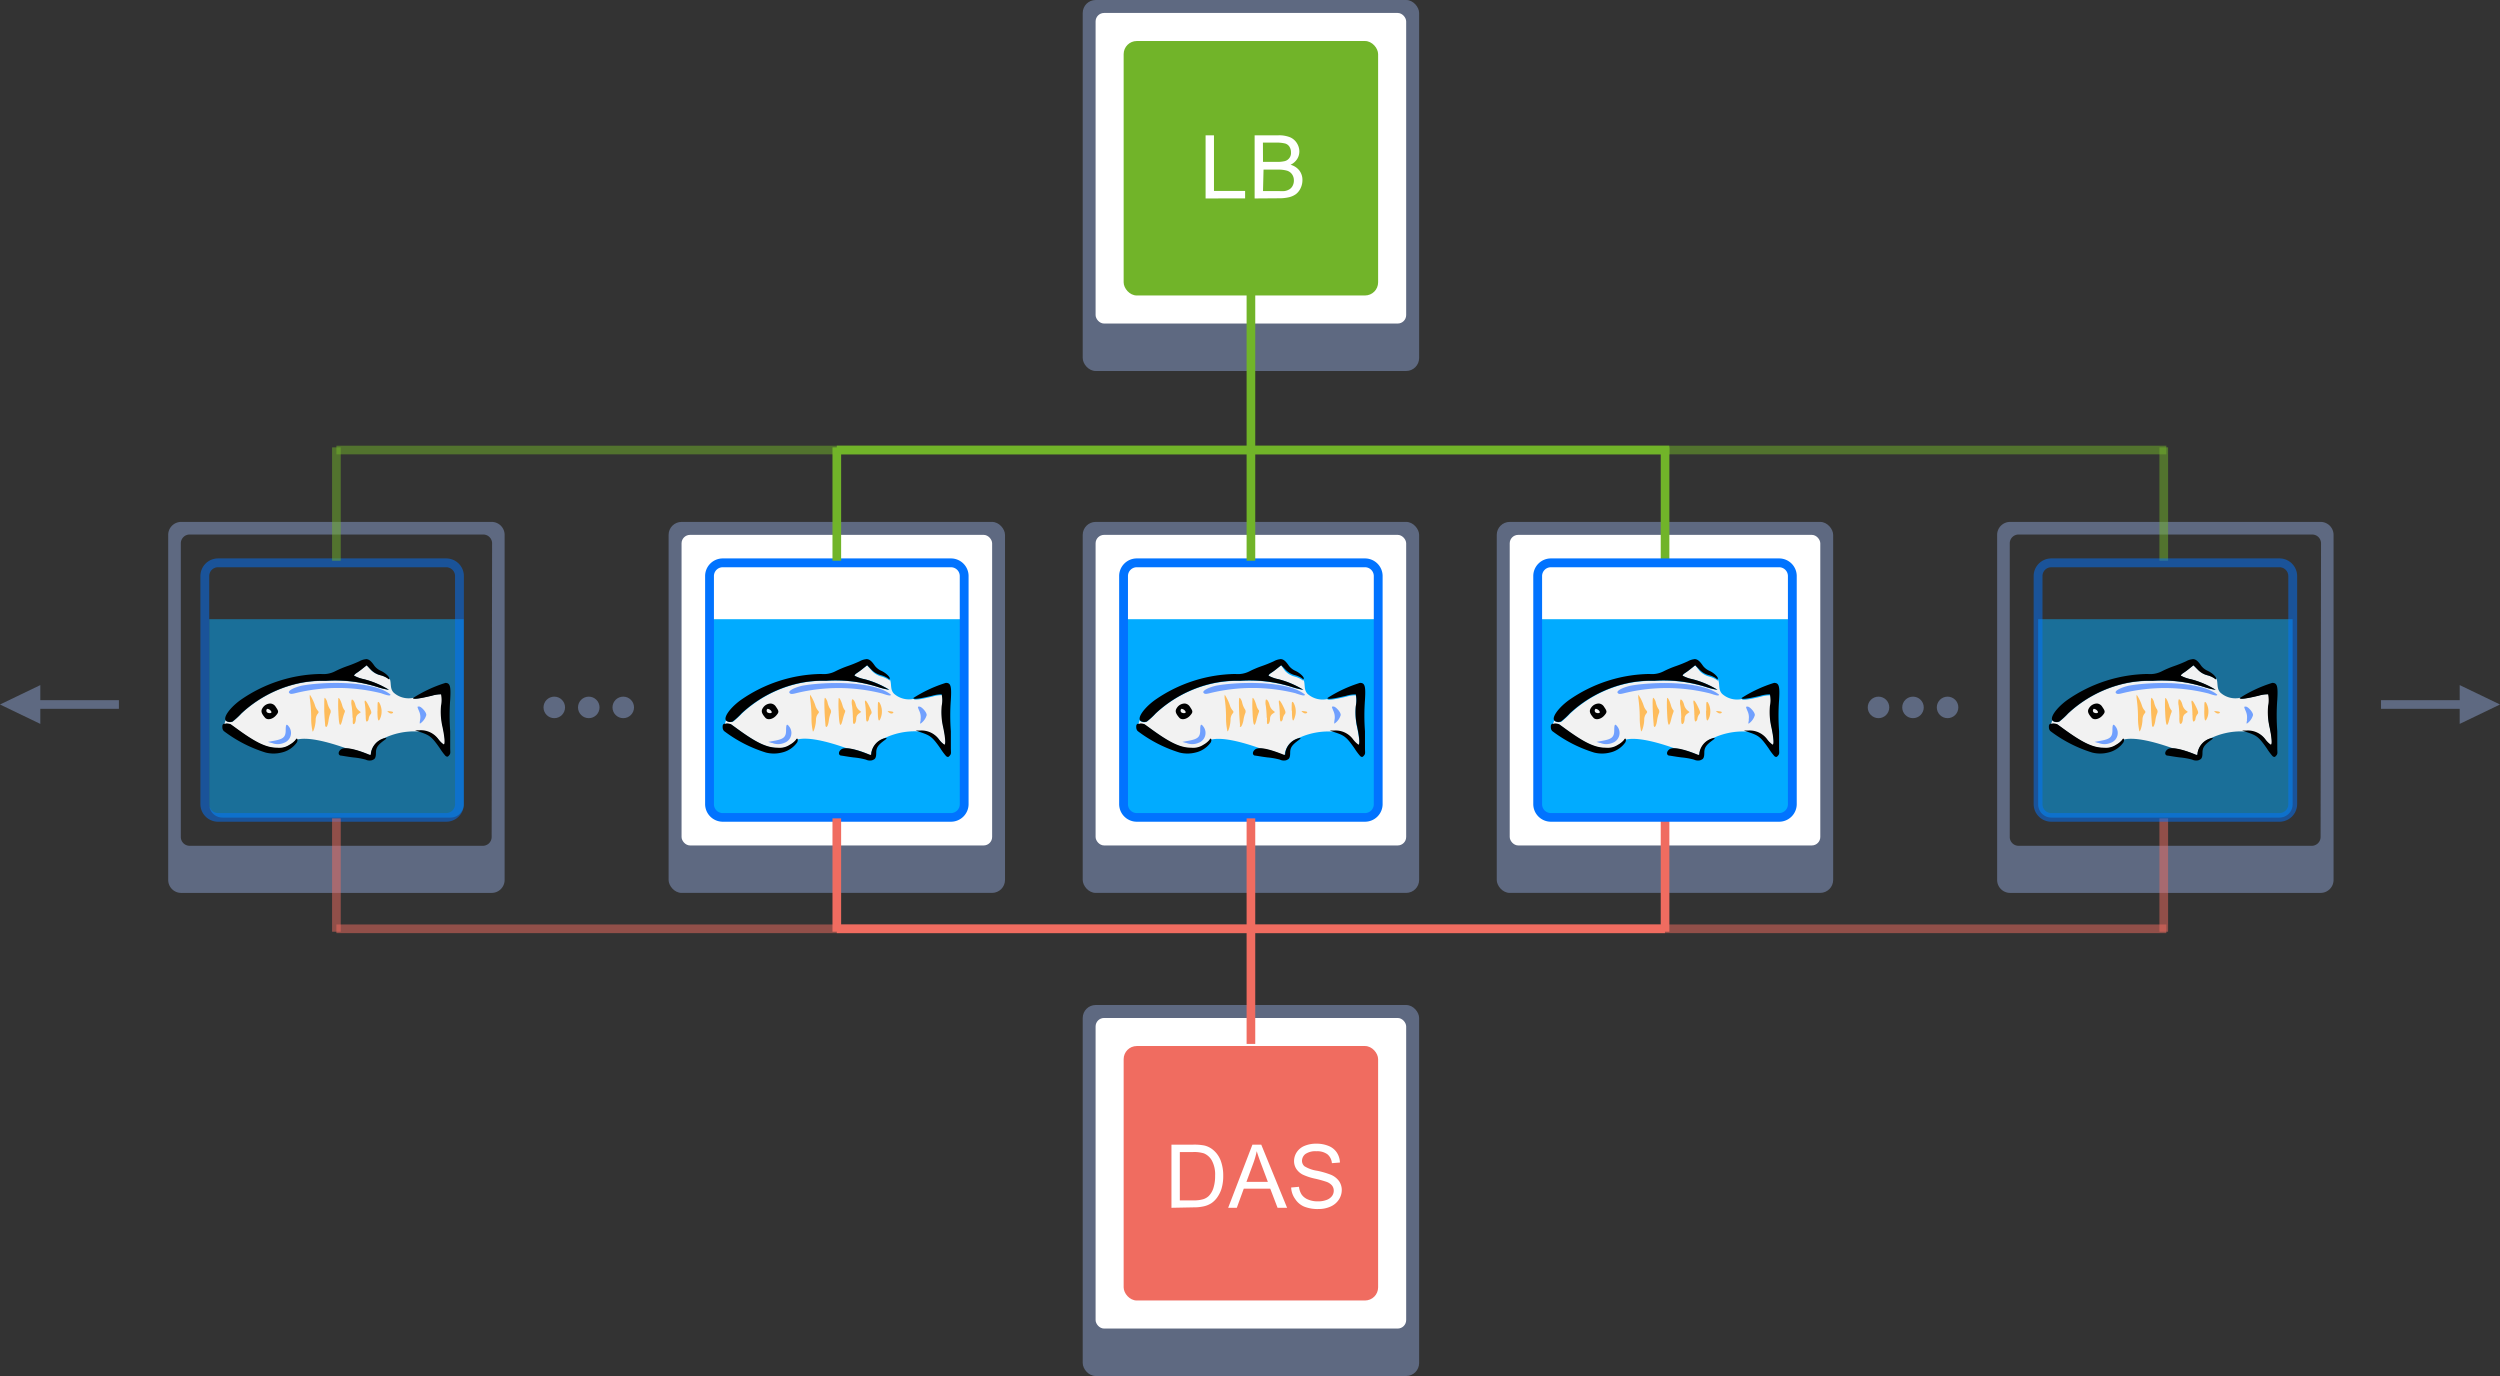 <svg id="Слой_1" data-name="Слой 1" xmlns="http://www.w3.org/2000/svg" viewBox="0 0 283.43 156"><rect x="0" y="0" width="283.43" height="156" fill="#333333" stroke="none"/><title>10</title><rect x="122.75" width="38.14" height="42.06" rx="1.47" ry="1.47" fill="#5e6981"/><rect x="124.21" y="1.47" width="35.21" height="35.21" rx="0.96" ry="0.96" fill="#fff"/><rect x="127.39" y="4.65" width="28.85" height="28.85" rx="1.49" ry="1.49" fill="#71b429"/><rect x="122.75" y="59.17" width="38.14" height="42.06" rx="1.47" ry="1.47" fill="#5e6981"/><rect x="124.21" y="60.64" width="35.21" height="35.21" rx="0.96" ry="0.96" fill="#fff"/><path d="M156.24,70.2v21a1.5,1.5,0,0,1-1.49,1.49H128.88a1.5,1.5,0,0,1-1.49-1.49v-21" fill="#01abff"/><rect x="75.8" y="59.17" width="38.14" height="42.06" rx="1.47" ry="1.47" fill="#5e6981"/><rect x="77.27" y="60.64" width="35.21" height="35.21" rx="0.96" ry="0.96" fill="#fff"/><path d="M109.3,70.2v21a1.5,1.5,0,0,1-1.49,1.49H81.94a1.5,1.5,0,0,1-1.49-1.49v-21" fill="#01abff"/><path d="M55.74,59.17H20.54a1.47,1.47,0,0,0-1.47,1.47V99.76a1.47,1.47,0,0,0,1.47,1.47h35.2a1.47,1.47,0,0,0,1.47-1.47V60.64A1.47,1.47,0,0,0,55.74,59.17Zm0,35.72a1,1,0,0,1-1,1H21.5a1,1,0,0,1-1-1V61.6a1,1,0,0,1,1-1H54.79a1,1,0,0,1,1,1Z" fill="#5e6981"/><g opacity="0.5"><path d="M52.57,70.2v21a1.5,1.5,0,0,1-1.49,1.49H25.21a1.5,1.5,0,0,1-1.49-1.49v-21" fill="#01abff"/></g><g opacity="0.5"><path d="M50.59,93.16H24.72a2,2,0,0,1-2-2V65.31a2,2,0,0,1,2-2H50.59a2,2,0,0,1,2,2V91.18A2,2,0,0,1,50.59,93.16ZM24.72,64.31a1,1,0,0,0-1,1V91.18a1,1,0,0,0,1,1H50.59a1,1,0,0,0,1-1V65.31a1,1,0,0,0-1-1Z" fill="#0173ff"/></g><path d="M107.81,93.16H81.94a2,2,0,0,1-2-2V65.31a2,2,0,0,1,2-2h25.87a2,2,0,0,1,2,2V91.18A2,2,0,0,1,107.81,93.16ZM81.94,64.31a1,1,0,0,0-1,1V91.18a1,1,0,0,0,1,1h25.87a1,1,0,0,0,1-1V65.31a1,1,0,0,0-1-1Z" fill="#0173ff"/><path d="M154.75,93.16H128.88a2,2,0,0,1-2-2V65.31a2,2,0,0,1,2-2h25.87a2,2,0,0,1,2,2V91.18A2,2,0,0,1,154.75,93.16ZM128.88,64.31a1,1,0,0,0-1,1V91.18a1,1,0,0,0,1,1h25.87a1,1,0,0,0,1-1V65.31a1,1,0,0,0-1-1Z" fill="#0173ff"/><rect x="169.69" y="59.17" width="38.14" height="42.06" rx="1.47" ry="1.47" fill="#5e6981"/><rect x="171.16" y="60.64" width="35.21" height="35.21" rx="0.96" ry="0.96" fill="#fff"/><path d="M203.19,70.2v21a1.5,1.5,0,0,1-1.49,1.49H175.83a1.5,1.5,0,0,1-1.49-1.49v-21" fill="#01abff"/><path d="M263.09,59.17h-35.2a1.47,1.47,0,0,0-1.47,1.47V99.76a1.47,1.47,0,0,0,1.47,1.47h35.2a1.47,1.47,0,0,0,1.47-1.47V60.64A1.47,1.47,0,0,0,263.09,59.17Zm0,35.72a1,1,0,0,1-1,1H228.85a1,1,0,0,1-1-1V61.6a1,1,0,0,1,1-1h33.29a1,1,0,0,1,1,1Z" fill="#5e6981"/><g opacity="0.5"><path d="M259.92,70.2v21a1.5,1.5,0,0,1-1.49,1.49H232.56a1.5,1.5,0,0,1-1.49-1.49v-21" fill="#01abff"/></g><rect x="122.75" y="113.94" width="38.14" height="42.06" rx="1.47" ry="1.47" fill="#5e6981"/><rect x="124.21" y="115.41" width="35.21" height="35.21" rx="0.96" ry="0.96" fill="#fff"/><rect x="127.39" y="118.59" width="28.85" height="28.85" rx="1.49" ry="1.49" fill="#f06c60"/><circle cx="220.8" cy="80.2" r="1.22" fill="#5e6981"/><circle cx="216.88" cy="80.2" r="1.22" fill="#5e6981"/><circle cx="212.97" cy="80.2" r="1.22" fill="#5e6981"/><circle cx="70.66" cy="80.2" r="1.22" fill="#5e6981"/><circle cx="66.75" cy="80.2" r="1.22" fill="#5e6981"/><circle cx="62.84" cy="80.2" r="1.22" fill="#5e6981"/><path d="M136.68,22.5V15.34h.95v6.31h3.53v.84Z" fill="#fff"/><path d="M142.24,22.5V15.34h2.69a3.34,3.34,0,0,1,1.32.22,1.69,1.69,0,0,1,.78.67,1.76,1.76,0,0,1,.28.94,1.62,1.62,0,0,1-.25.86,1.78,1.78,0,0,1-.75.65,1.88,1.88,0,0,1,1,.65,1.74,1.74,0,0,1,.35,1.08,2.1,2.1,0,0,1-.21.93,1.82,1.82,0,0,1-.53.67,2.2,2.2,0,0,1-.78.35,4.81,4.81,0,0,1-1.16.12Zm.95-4.15h1.55a3.44,3.44,0,0,0,.9-.08.94.94,0,0,0,.72-1,1.15,1.15,0,0,0-.17-.63.86.86,0,0,0-.49-.37,4,4,0,0,0-1.09-.1h-1.43Zm0,3.31H145a4.15,4.15,0,0,0,.64,0,1.55,1.55,0,0,0,.55-.2,1,1,0,0,0,.36-.4,1.24,1.24,0,0,0,.14-.6,1.19,1.19,0,0,0-.21-.7,1.08,1.08,0,0,0-.57-.41,3.52,3.52,0,0,0-1-.12h-1.66Z" fill="#fff"/><path d="M132.81,136.93v-7.16h2.47a6,6,0,0,1,1.27.1,2.43,2.43,0,0,1,1,.51,2.91,2.91,0,0,1,.85,1.22,4.8,4.8,0,0,1,.28,1.7,5,5,0,0,1-.19,1.45,3.5,3.5,0,0,1-.49,1,2.6,2.6,0,0,1-.65.65,2.67,2.67,0,0,1-.86.36,4.89,4.89,0,0,1-1.15.12Zm.95-.84h1.53a3.7,3.7,0,0,0,1.11-.13,1.59,1.59,0,0,0,.64-.37,2.26,2.26,0,0,0,.53-.91,4.44,4.44,0,0,0,.19-1.38,3.33,3.33,0,0,0-.37-1.73,1.85,1.85,0,0,0-.9-.81,3.7,3.7,0,0,0-1.23-.15h-1.5Z" fill="#fff"/><path d="M139.24,136.93l2.75-7.16h1l2.93,7.16h-1.08l-.83-2.17h-3l-.79,2.17Zm2.07-2.94h2.43l-.75-2q-.34-.9-.51-1.48a9.08,9.08,0,0,1-.39,1.37Z" fill="#fff"/><path d="M146.38,134.63l.89-.08a2,2,0,0,0,.3.88,1.62,1.62,0,0,0,.72.56,2.74,2.74,0,0,0,1.1.21,2.63,2.63,0,0,0,1-.16,1.33,1.33,0,0,0,.62-.44,1,1,0,0,0,.2-.61.93.93,0,0,0-.2-.59,1.44,1.44,0,0,0-.64-.42,12.42,12.42,0,0,0-1.27-.35,6.55,6.55,0,0,1-1.38-.45,1.93,1.93,0,0,1-.76-.67,1.63,1.63,0,0,1-.25-.89,1.82,1.82,0,0,1,.31-1,1.91,1.91,0,0,1,.9-.72,3.4,3.4,0,0,1,1.31-.24,3.58,3.58,0,0,1,1.4.26,2,2,0,0,1,.93.75,2.17,2.17,0,0,1,.35,1.13l-.91.07a1.47,1.47,0,0,0-.5-1,1.93,1.93,0,0,0-1.25-.35,2,2,0,0,0-1.25.31,1,1,0,0,0-.39.76.81.81,0,0,0,.28.63,3.77,3.77,0,0,0,1.43.51,9.51,9.51,0,0,1,1.58.46,2.17,2.17,0,0,1,.92.73,1.78,1.78,0,0,1,.3,1,2,2,0,0,1-.33,1.08,2.15,2.15,0,0,1-.94.79,3.29,3.29,0,0,1-1.38.28,4.12,4.12,0,0,1-1.63-.28,2.28,2.28,0,0,1-1-.85A2.42,2.42,0,0,1,146.38,134.63Z" fill="#fff"/><g opacity="0.5"><rect x="244.82" y="50.72" width="0.98" height="12.85" fill="#71b429"/></g><rect x="188.28" y="50.72" width="0.98" height="12.85" fill="#71b429"/><rect x="141.33" y="33.25" width="0.98" height="30.32" fill="#71b429"/><rect x="94.38" y="50.72" width="0.98" height="12.85" fill="#71b429"/><g opacity="0.5"><rect x="37.65" y="50.72" width="0.98" height="12.85" fill="#71b429"/></g><g opacity="0.5"><rect x="244.82" y="92.78" width="0.98" height="12.85" fill="#f06c60"/></g><rect x="188.28" y="92.78" width="0.98" height="12.85" fill="#f06c60"/><rect x="141.33" y="92.78" width="0.98" height="25.57" fill="#f06c60"/><rect x="94.38" y="92.78" width="0.98" height="12.85" fill="#f06c60"/><g opacity="0.5"><rect x="37.65" y="92.78" width="0.98" height="12.85" fill="#f06c60"/></g><g opacity="0.5"><rect x="38.14" y="104.81" width="207.46" height="0.98" fill="#f06c60"/></g><rect x="94.87" y="104.81" width="93.89" height="0.98" fill="#f06c60"/><g opacity="0.5"><rect x="38.14" y="50.53" width="207.46" height="0.98" fill="#71b429"/></g><rect x="94.87" y="50.53" width="94.38" height="0.98" fill="#71b429"/><rect x="3.1" y="79.38" width="10.38" height="0.98" fill="#5e6981"/><polygon points="0 79.87 4.57 77.67 4.57 82.07 0 79.87" fill="#5e6981"/><rect x="269.94" y="79.38" width="10.39" height="0.98" fill="#5e6981"/><polygon points="283.43 79.87 278.86 77.67 278.86 82.07 283.43 79.87" fill="#5e6981"/><path d="M201.7,93.16H175.83a2,2,0,0,1-2-2V65.31a2,2,0,0,1,2-2H201.7a2,2,0,0,1,2,2V91.18A2,2,0,0,1,201.7,93.16ZM175.83,64.31a1,1,0,0,0-1,1V91.18a1,1,0,0,0,1,1H201.7a1,1,0,0,0,1-1V65.31a1,1,0,0,0-1-1Z" fill="#0173ff"/><g opacity="0.5"><path d="M258.43,93.16H232.56a2,2,0,0,1-2-2V65.31a2,2,0,0,1,2-2h25.87a2,2,0,0,1,2,2V91.18A2,2,0,0,1,258.43,93.16ZM232.56,64.31a1,1,0,0,0-1,1V91.18a1,1,0,0,0,1,1h25.87a1,1,0,0,0,1-1V65.31a1,1,0,0,0-1-1Z" fill="#0173ff"/></g><g id="layer1"><g id="g14956"><g id="rect14924"><path d="M248.67,75.43l-.44.35c-.24.19-.57.43-.73.54s-.28.23-.26.29a4,4,0,0,0,1.12.4,10.22,10.22,0,0,1,2.85,1.21,8.21,8.21,0,0,1-1.31-.32,15.81,15.81,0,0,0-5.87-.7,12.88,12.88,0,0,0-3.44.37,13.92,13.92,0,0,0-6.12,3.33,8.19,8.19,0,0,1-1,.92.79.79,0,0,1-.68-.05.27.27,0,0,1-.11-.14,3.07,3.07,0,0,1-.15.44h.19a1.37,1.37,0,0,1,.54.09l.54.39c2.26,1.67,3.47,2.25,4.74,2.27a2.08,2.08,0,0,0,1.37-.33,3,3,0,0,0,.66-.5h0c.07-.13.14-.16.18-.14,1-.26,2.81,0,5.63,1h0a8.1,8.1,0,0,1,2.55.74c.17.07.21,0,.21-.18a2.15,2.15,0,0,1,1.4-1.67h0a8,8,0,0,1,3.73-.82h.49a2.45,2.45,0,0,1,2.11,1,2.73,2.73,0,0,0,.61.6c.17,0,.12-.75-.14-2A7.53,7.53,0,0,1,257.2,80a3.3,3.3,0,0,0,0-1.31,3.65,3.65,0,0,0-1.09.16c-1.46.35-2.13.43-2.13.26h0a2.55,2.55,0,0,1-2.23-.57c-.49-.47-.25-1.13-.48-1.63,0,.15,0,.15-.21,0a2.71,2.71,0,0,0-.81-.35,2.27,2.27,0,0,1-1.07-.64Z" fill="#f2f2f2"/></g><g id="path14839-2"><path d="M242.39,81.3a16,16,0,0,0-.15-2.08,1.48,1.48,0,0,1,0-.46,5.09,5.09,0,0,1,.59,1.22,1.55,1.55,0,0,0,.27.52c.17.19.17.24,0,.44a1.12,1.12,0,0,0-.2.64c0,.51-.22,1.34-.35,1.34A6.85,6.85,0,0,1,242.39,81.3Zm1.59,1c0-.09-.08-.87-.11-1.73-.05-1.32,0-1.55.1-1.43a1.12,1.12,0,0,1,.25.53,2.45,2.45,0,0,0,.27.68.49.49,0,0,1,.06.55,3.6,3.6,0,0,0-.2.84c-.1.57-.28.86-.35.55Zm1.49-1.59a12.76,12.76,0,0,1,0-1.56c.08-.09.27.26.43.79a1.57,1.57,0,0,0,.26.57c.07,0,.07.18,0,.31a5.9,5.9,0,0,0-.23.77c-.25,1-.4.73-.46-.87Zm1.61.67A12.78,12.78,0,0,0,247,80a1.52,1.52,0,0,1,0-.7c.13-.08.33.21.43.62a1.22,1.22,0,0,0,.35.58l.26.21-.28.2a.68.68,0,0,0-.28.48c0,.37-.12.68-.26.68s-.14-.32-.15-.7Zm1.48-.3a9.83,9.83,0,0,0-.08-1.25c-.11-.64.11-.5.5.33.26.54.28.66.14.82a1.08,1.08,0,0,0-.21.48.45.45,0,0,1-.19.35c-.11,0-.15-.16-.15-.72Zm1.35-.5c0-1,0-1.11.19-.93a2,2,0,0,1,.18,1.62c-.28.73-.38.49-.38-.7Zm1.28.21c-.23-.18-.22-.19.13-.15s.36.09.35.15-.22.2-.47,0Z" fill="#febc5b"/></g><g id="path14837-1"><path d="M248.61,74.73a1.88,1.88,0,0,0-.77.24,15,15,0,0,1-1.4.56,11.35,11.35,0,0,0-1.38.59,2.88,2.88,0,0,1-1.58.29,16.34,16.34,0,0,0-9.18,3c-1.26.94-2,2.06-1.53,2.34a.79.79,0,0,0,.68.05,8.19,8.19,0,0,0,1-.92,13.92,13.92,0,0,1,6.12-3.33,12.88,12.88,0,0,1,3.44-.37,15.81,15.81,0,0,1,5.87.7,8.21,8.21,0,0,0,1.31.32,10.22,10.22,0,0,0-2.82-1.2,4,4,0,0,1-1.12-.4c0-.06.09-.19.26-.29a7,7,0,0,0,.73-.54l.44-.35.47.48a2.27,2.27,0,0,0,1.07.64,2.71,2.71,0,0,1,.81.35c.19.16.21.16.21,0s-.43-.61-1-.86a1.91,1.91,0,0,1-.67-.53c-.38-.55-.62-.78-1-.78Zm9,2.69a15,15,0,0,0-3.69,1.72c0,.17.67.09,2.13-.26a3.65,3.65,0,0,1,1.09-.16,3.3,3.3,0,0,1,0,1.31,7.53,7.53,0,0,0,.16,2.39c.26,1.22.31,2,.14,2a2.73,2.73,0,0,1-.61-.6,2.45,2.45,0,0,0-2.11-1h-.54l.81.28c.89.31,1.17.55,2,1.74a7,7,0,0,0,.66.89c.19.13.26.12.43-.09s.1-.33.1-.85h0V82.9a23.71,23.71,0,0,1,0-3.56c.09-1.52,0-1.92-.55-1.92Zm-19.87,2.34a1.06,1.06,0,0,0-.9.52c-.21.32-.14.6.29,1.09.26.3.84.18,1.21-.23s.34-.5,0-1a.76.76,0,0,0-.58-.38Zm-.37.6a.59.59,0,0,1,.48.34c.07.22-.46.18-.54,0a.29.29,0,0,1,0-.27h0Zm-4.7,1.69h-.2c-.14.05-.2.18-.18.38h0a.62.62,0,0,0,.16.45,15.27,15.27,0,0,0,4.75,2.44,3.67,3.67,0,0,0,1.79,0,2.89,2.89,0,0,0,1.75-1.16c.16-.35,0-.59-.16-.27a2.47,2.47,0,0,1-.69.55,2.08,2.08,0,0,1-1.37.33c-1.27,0-2.48-.61-4.74-2.27l-.54-.39a1.37,1.37,0,0,0-.54-.09Zm18.13,1.61a2.06,2.06,0,0,0-1.66,1.71c0,.21,0,.25-.21.18q-2.5-1-3.15-.62c-.36.23-.41.64-.1.73.12,0,.77.13,1.44.21a8.1,8.1,0,0,1,1.41.25,1,1,0,0,0,.49.1h0a.68.68,0,0,0,.38-.1h0l.09-.05c.15-.11.21-.34.21-.72,0-.58.19-.87.92-1.41.3-.22.33-.27.13-.28Z"/></g><g id="path14837-1-6"><path d="M237.9,84.24l-.43-.13.76-.14c1-.19,1.26-.42,1.26-1.19s.13-.74.42-.32a1.19,1.19,0,0,1-.62,1.76,1.77,1.77,0,0,1-1.4,0Zm16.83-2.63a1.66,1.66,0,0,0-.11-.95c-.24-.57-.24-.55,0-.55s.89.7.8,1a1.75,1.75,0,0,1-.66.91c-.07.06-.09,0,0-.42Zm-4.4-3a20.19,20.19,0,0,0-9.59-.05c-.59.15-.72.16-.86,0s.2-.5,1.4-.81c2.35-.45,8.1-.63,10.09,1,0,.17-.25.12-1-.13Z" fill="#71a0fe"/></g></g></g><g id="layer1-2"><g id="g14956-2"><g id="rect14924-2"><path d="M192.19,75.43l-.44.35c-.24.19-.57.43-.73.54s-.28.23-.26.29a4,4,0,0,0,1.12.4,10.22,10.22,0,0,1,2.85,1.21,8.21,8.21,0,0,1-1.31-.32,15.81,15.81,0,0,0-5.87-.7,12.88,12.88,0,0,0-3.44.37A13.92,13.92,0,0,0,178,80.91a8.19,8.19,0,0,1-1,.92.79.79,0,0,1-.68-.05.27.27,0,0,1-.11-.14,3.07,3.07,0,0,1-.15.44h.19a1.37,1.37,0,0,1,.54.09l.54.39c2.26,1.67,3.47,2.25,4.74,2.27a2.08,2.08,0,0,0,1.37-.33,3,3,0,0,0,.66-.5h0c.07-.13.14-.16.18-.14,1-.26,2.81,0,5.63,1h0a8.1,8.1,0,0,1,2.55.74c.17.07.21,0,.21-.18a2.15,2.15,0,0,1,1.4-1.67h0a8,8,0,0,1,3.73-.82h.49a2.45,2.45,0,0,1,2.11,1,2.73,2.73,0,0,0,.61.6c.17,0,.12-.75-.14-2a7.53,7.53,0,0,1-.16-2.39,3.3,3.3,0,0,0,0-1.31,3.65,3.65,0,0,0-1.09.16c-1.46.35-2.13.43-2.13.26h0a2.55,2.55,0,0,1-2.23-.57c-.49-.47-.25-1.13-.48-1.63,0,.15,0,.15-.21,0a2.71,2.71,0,0,0-.81-.35,2.27,2.27,0,0,1-1.07-.64Z" fill="#f2f2f2"/></g><g id="path14839-2-2"><path d="M185.9,81.3a16,16,0,0,0-.15-2.08,1.48,1.48,0,0,1,0-.46,5.09,5.09,0,0,1,.59,1.22,1.55,1.55,0,0,0,.27.52c.17.19.17.24,0,.44a1.12,1.12,0,0,0-.2.64c0,.51-.22,1.34-.35,1.34A6.85,6.85,0,0,1,185.9,81.3Zm1.59,1c0-.09-.08-.87-.11-1.73-.05-1.32,0-1.55.1-1.43a1.12,1.12,0,0,1,.25.53,2.45,2.45,0,0,0,.27.68.49.49,0,0,1,.06.55,3.6,3.6,0,0,0-.2.84c-.09.57-.28.86-.37.55ZM189,80.7a12.76,12.76,0,0,1,0-1.56c.08-.09.27.26.43.79a1.57,1.57,0,0,0,.26.57c.07,0,.07.18,0,.31a5.9,5.9,0,0,0-.23.77c-.25,1-.4.73-.46-.87Zm1.61.67a12.78,12.78,0,0,0-.1-1.35,1.52,1.52,0,0,1,0-.7c.13-.08.33.21.43.62a1.22,1.22,0,0,0,.35.58l.26.21-.28.2a.68.68,0,0,0-.28.48c0,.37-.12.68-.26.68s-.13-.34-.14-.72Zm1.48-.3a9.83,9.83,0,0,0-.08-1.25c-.11-.64.11-.5.5.33.26.54.28.66.14.82a1.08,1.08,0,0,0-.21.48.45.45,0,0,1-.19.35c-.11,0-.15-.16-.15-.72Zm1.35-.5c0-1,0-1.11.19-.93a2,2,0,0,1,.18,1.62c-.27.74-.39.5-.39-.69Zm1.28.21c-.23-.18-.22-.19.13-.15s.36.09.35.15-.22.2-.47,0Z" fill="#febc5b"/></g><g id="path14837-1-2"><path d="M192.13,74.73a1.88,1.88,0,0,0-.77.24,15,15,0,0,1-1.4.56,11.35,11.35,0,0,0-1.38.59,2.88,2.88,0,0,1-1.58.29,16.34,16.34,0,0,0-9.18,3c-1.26.94-2,2.06-1.53,2.34a.79.79,0,0,0,.68.05,8.19,8.19,0,0,0,1-.92,13.92,13.92,0,0,1,6.12-3.33,12.88,12.88,0,0,1,3.44-.37,15.81,15.81,0,0,1,5.87.7,8.21,8.21,0,0,0,1.31.32,10.22,10.22,0,0,0-2.83-1.2,4,4,0,0,1-1.12-.4c0-.06.09-.19.26-.29a7,7,0,0,0,.73-.54l.44-.35.47.48a2.27,2.27,0,0,0,1.07.64,2.71,2.71,0,0,1,.81.35c.19.16.21.16.21,0s-.43-.61-1-.86a1.91,1.91,0,0,1-.67-.53c-.38-.55-.62-.78-1-.78Zm9,2.69a15,15,0,0,0-3.69,1.72c0,.17.67.09,2.13-.26a3.65,3.65,0,0,1,1.09-.16,3.3,3.3,0,0,1,0,1.31,7.53,7.53,0,0,0,.16,2.39c.26,1.22.31,2,.14,2a2.73,2.73,0,0,1-.61-.6,2.45,2.45,0,0,0-2.11-1h-.54l.81.28c.89.31,1.17.55,2,1.74a7,7,0,0,0,.66.89c.19.13.26.12.43-.09s.1-.33.1-.85h0V82.9a23.71,23.71,0,0,1,0-3.56c.09-1.52,0-1.92-.56-1.92Zm-19.87,2.34a1.06,1.06,0,0,0-.9.52c-.21.32-.14.6.29,1.09.26.3.84.18,1.21-.23s.34-.5,0-1a.76.76,0,0,0-.58-.38Zm-.37.6a.59.59,0,0,1,.48.34c.07.22-.46.18-.54,0a.29.29,0,0,1,0-.27h0Zm-4.7,1.69H176c-.14.05-.2.18-.18.38h0a.62.62,0,0,0,.16.45,15.27,15.27,0,0,0,4.75,2.44,3.67,3.67,0,0,0,1.79,0,2.89,2.89,0,0,0,1.75-1.16c.16-.35,0-.59-.16-.27a2.47,2.47,0,0,1-.69.55,2.08,2.08,0,0,1-1.37.33c-1.27,0-2.48-.61-4.74-2.27l-.54-.39a1.37,1.37,0,0,0-.54-.09Zm18.13,1.61a2.06,2.06,0,0,0-1.66,1.71c0,.21,0,.25-.21.18q-2.5-1-3.15-.62c-.36.23-.41.64-.1.73.12,0,.77.13,1.44.21a8.1,8.1,0,0,1,1.41.25,1,1,0,0,0,.49.1h0a.68.68,0,0,0,.38-.1h0l.09-.05c.15-.11.21-.34.21-.72,0-.58.19-.87.92-1.41.3-.22.33-.27.13-.28Z"/></g><g id="path14837-1-6-2"><path d="M181.42,84.24l-.43-.13.76-.14c1-.19,1.26-.42,1.26-1.19s.13-.74.42-.32a1.19,1.19,0,0,1-.62,1.76,1.77,1.77,0,0,1-1.4,0Zm16.83-2.63a1.66,1.66,0,0,0-.11-.95c-.24-.57-.24-.55,0-.55s.89.7.8,1a1.75,1.75,0,0,1-.66.91c-.08.06-.09,0,0-.42Zm-4.4-3a20.19,20.19,0,0,0-9.59-.05c-.59.15-.72.16-.86,0s.2-.5,1.4-.81c2.35-.45,8.1-.63,10.09,1,0,.17-.26.12-1-.13Z" fill="#71a0fe"/></g></g></g><g id="layer1-3"><g id="g14956-3"><g id="rect14924-3"><path d="M145.24,75.43l-.44.35c-.24.19-.57.43-.73.54s-.28.23-.26.29a4,4,0,0,0,1.12.4,10.22,10.22,0,0,1,2.85,1.21,8.21,8.21,0,0,1-1.31-.32,15.81,15.81,0,0,0-5.87-.7,12.88,12.88,0,0,0-3.44.37A13.92,13.92,0,0,0,131,80.91a8.19,8.19,0,0,1-1,.92.79.79,0,0,1-.68-.05.27.27,0,0,1-.11-.14,3.07,3.07,0,0,1-.15.44h.19a1.37,1.37,0,0,1,.54.09l.54.39c2.26,1.67,3.47,2.25,4.74,2.27a2.08,2.08,0,0,0,1.37-.33,3,3,0,0,0,.66-.5h0c.07-.13.14-.16.18-.14,1-.26,2.81,0,5.63,1h0a8.1,8.1,0,0,1,2.55.74c.17.07.21,0,.21-.18a2.15,2.15,0,0,1,1.4-1.67h0a8,8,0,0,1,3.73-.82h.49a2.45,2.45,0,0,1,2.11,1,2.73,2.73,0,0,0,.61.6c.17,0,.12-.75-.14-2a7.53,7.53,0,0,1-.16-2.39,3.3,3.3,0,0,0,0-1.31,3.65,3.65,0,0,0-1.09.16c-1.46.35-2.13.43-2.13.26h0a2.55,2.55,0,0,1-2.23-.57c-.49-.47-.25-1.13-.48-1.63,0,.15,0,.15-.21,0a2.71,2.71,0,0,0-.81-.35,2.27,2.27,0,0,1-1.07-.64Z" fill="#f2f2f2"/></g><g id="path14839-2-3"><path d="M139,81.3a16,16,0,0,0-.15-2.08,1.48,1.48,0,0,1,0-.46,5.09,5.09,0,0,1,.59,1.22,1.55,1.55,0,0,0,.27.52c.17.19.17.24,0,.44a1.12,1.12,0,0,0-.2.64c0,.51-.22,1.34-.35,1.34A6.85,6.85,0,0,1,139,81.3Zm1.59,1c0-.09-.08-.87-.11-1.73-.05-1.32,0-1.55.1-1.43a1.12,1.12,0,0,1,.25.53,2.45,2.45,0,0,0,.27.68.49.49,0,0,1,.06.55,3.6,3.6,0,0,0-.2.84c-.14.57-.32.86-.42.55ZM142,80.7a12.76,12.76,0,0,1,0-1.56c.08-.09.27.26.43.79a1.57,1.57,0,0,0,.26.57c.07,0,.07.18,0,.31a5.9,5.9,0,0,0-.23.77c-.25,1-.4.73-.46-.87Zm1.61.67a12.78,12.78,0,0,0-.1-1.35,1.52,1.52,0,0,1,0-.7c.13-.08.33.21.43.62a1.22,1.22,0,0,0,.35.58l.26.21-.28.2a.68.68,0,0,0-.28.48c0,.37-.12.68-.26.68s-.08-.34-.09-.72Zm1.48-.3a9.83,9.83,0,0,0-.08-1.25c-.11-.64.11-.5.5.33.26.54.28.66.14.82a1.08,1.08,0,0,0-.21.48.45.45,0,0,1-.19.35c-.11,0-.15-.16-.15-.72Zm1.35-.5c0-1,0-1.11.19-.93a2,2,0,0,1,.18,1.62c-.21.74-.34.5-.34-.69Zm1.28.21c-.23-.18-.22-.19.13-.15s.36.09.35.15-.22.2-.47,0Z" fill="#febc5b"/></g><g id="path14837-1-3"><path d="M145.18,74.73a1.88,1.88,0,0,0-.77.24,15,15,0,0,1-1.4.56,11.35,11.35,0,0,0-1.38.59,2.88,2.88,0,0,1-1.58.29,16.34,16.34,0,0,0-9.18,3c-1.26.94-2,2.06-1.53,2.34a.79.79,0,0,0,.68.05,8.19,8.19,0,0,0,1-.92,13.92,13.92,0,0,1,6.12-3.33,12.88,12.88,0,0,1,3.44-.37,15.81,15.81,0,0,1,5.87.7,8.21,8.21,0,0,0,1.31.32,10.22,10.22,0,0,0-2.82-1.2,4,4,0,0,1-1.12-.4c0-.06.09-.19.26-.29a7,7,0,0,0,.73-.54l.44-.35.47.48a2.27,2.27,0,0,0,1.07.64,2.71,2.71,0,0,1,.81.35c.19.16.21.16.21,0s-.43-.61-1-.86a1.91,1.91,0,0,1-.67-.53c-.38-.55-.62-.78-1-.78Zm9,2.69a15,15,0,0,0-3.69,1.72c0,.17.67.09,2.13-.26a3.65,3.65,0,0,1,1.09-.16,3.3,3.3,0,0,1,0,1.31,7.53,7.53,0,0,0,.16,2.39c.26,1.22.31,2,.14,2a2.73,2.73,0,0,1-.61-.6,2.45,2.45,0,0,0-2.11-1h-.54l.81.28c.89.31,1.17.55,2,1.74a7,7,0,0,0,.66.89c.19.13.26.12.43-.09s.1-.33.1-.85h0V82.9a23.71,23.71,0,0,1,0-3.56c.09-1.52,0-1.92-.55-1.92Zm-19.87,2.34a1.06,1.06,0,0,0-.9.52c-.21.32-.14.6.29,1.09.26.3.84.18,1.21-.23s.34-.5,0-1a.76.76,0,0,0-.58-.38Zm-.37.6a.59.59,0,0,1,.48.34c.07.22-.46.18-.54,0a.29.29,0,0,1,0-.27h0Zm-4.7,1.69H129c-.14.05-.2.18-.18.38h0a.62.62,0,0,0,.16.45,15.27,15.27,0,0,0,4.75,2.44,3.67,3.67,0,0,0,1.79,0,2.89,2.89,0,0,0,1.75-1.16c.16-.35,0-.59-.16-.27a2.47,2.47,0,0,1-.69.55,2.08,2.08,0,0,1-1.37.33c-1.27,0-2.48-.61-4.74-2.27l-.54-.39a1.37,1.37,0,0,0-.54-.09Zm18.13,1.61a2.06,2.06,0,0,0-1.66,1.71c0,.21,0,.25-.21.18q-2.5-1-3.15-.62c-.36.23-.41.64-.1.73.12,0,.77.13,1.44.21a8.1,8.1,0,0,1,1.41.25,1,1,0,0,0,.49.1h0a.68.68,0,0,0,.38-.1h0l.09-.05c.15-.11.21-.34.21-.72,0-.58.19-.87.92-1.41.3-.22.33-.27.13-.28Z"/></g><g id="path14837-1-6-3"><path d="M134.48,84.24l-.43-.13.76-.14c1-.19,1.26-.42,1.26-1.19s.13-.74.42-.32a1.19,1.19,0,0,1-.62,1.76,1.77,1.77,0,0,1-1.4,0ZM151.3,81.6a1.66,1.66,0,0,0-.11-.95c-.24-.57-.24-.55,0-.55s.89.7.8,1a1.75,1.75,0,0,1-.66.91C151.26,82.08,151.24,82,151.3,81.6Zm-4.4-3a20.19,20.19,0,0,0-9.59-.05c-.59.15-.72.16-.86,0s.2-.5,1.4-.81c2.35-.45,8.1-.63,10.09,1,0,.18-.25.13-1-.12Z" fill="#71a0fe"/></g></g></g><g id="layer1-4"><g id="g14956-4"><g id="rect14924-4"><path d="M98.3,75.43l-.44.35c-.24.19-.57.43-.73.54s-.28.23-.26.29A4,4,0,0,0,98,77a10.22,10.22,0,0,1,2.85,1.21,8.21,8.21,0,0,1-1.31-.32,15.81,15.81,0,0,0-5.87-.7,12.88,12.88,0,0,0-3.44.37,13.92,13.92,0,0,0-6.12,3.33,8.19,8.19,0,0,1-1,.92.79.79,0,0,1-.68-.05.27.27,0,0,1-.11-.14,3.07,3.07,0,0,1-.15.44h.19a1.37,1.37,0,0,1,.54.09l.54.39c2.26,1.67,3.47,2.25,4.74,2.27a2.08,2.08,0,0,0,1.37-.33,3,3,0,0,0,.66-.5h0c.07-.13.14-.16.18-.14,1-.26,2.81,0,5.63,1h0a8.1,8.1,0,0,1,2.55.74c.17.07.21,0,.21-.18a2.15,2.15,0,0,1,1.4-1.67h0a8,8,0,0,1,3.73-.82h.49a2.45,2.45,0,0,1,2.11,1,2.73,2.73,0,0,0,.61.6c.17,0,.12-.75-.14-2a7.53,7.53,0,0,1-.16-2.39,3.3,3.3,0,0,0,0-1.31,3.65,3.65,0,0,0-1.09.16c-1.46.35-2.13.43-2.13.26h0a2.55,2.55,0,0,1-2.23-.57c-.49-.47-.25-1.13-.48-1.63,0,.15,0,.15-.21,0a2.71,2.71,0,0,0-.81-.35A2.27,2.27,0,0,1,98.8,76Z" fill="#f2f2f2"/></g><g id="path14839-2-4"><path d="M92,81.3a16,16,0,0,0-.15-2.08,1.48,1.48,0,0,1,0-.46A5.09,5.09,0,0,1,92.44,80a1.55,1.55,0,0,0,.27.52c.17.19.17.24,0,.44a1.12,1.12,0,0,0-.2.64c0,.51-.22,1.34-.35,1.34A6.85,6.85,0,0,1,92,81.3Zm1.59,1c0-.09-.08-.87-.11-1.73-.05-1.32,0-1.55.1-1.43a1.12,1.12,0,0,1,.25.53,2.45,2.45,0,0,0,.27.68.49.49,0,0,1,.06.55,3.6,3.6,0,0,0-.2.84c-.08.57-.27.86-.37.55Zm1.49-1.59a12.76,12.76,0,0,1,0-1.56c.08-.09.27.26.43.79a1.57,1.57,0,0,0,.26.57c.07,0,.07.18,0,.31a5.9,5.9,0,0,0-.23.77c-.25,1-.4.73-.46-.87Zm1.61.67A12.78,12.78,0,0,0,96.6,80a1.52,1.52,0,0,1,0-.7c.13-.08.33.21.43.62a1.22,1.22,0,0,0,.35.58l.26.21-.28.2a.68.68,0,0,0-.28.48c0,.37-.12.68-.26.68s-.12-.32-.12-.7Zm1.48-.3a9.83,9.83,0,0,0-.08-1.25c-.11-.64.11-.5.5.33.26.54.28.66.14.82a1.08,1.08,0,0,0-.21.48.45.45,0,0,1-.19.35c-.11,0-.15-.16-.15-.72Zm1.35-.5c0-1,0-1.11.19-.93a2,2,0,0,1,.18,1.62c-.24.73-.37.49-.37-.7Zm1.28.21c-.23-.18-.22-.19.13-.15s.36.09.35.15-.22.2-.47,0Z" fill="#febc5b"/></g><g id="path14837-1-4"><path d="M98.23,74.73a1.88,1.88,0,0,0-.77.24,15,15,0,0,1-1.4.56,11.35,11.35,0,0,0-1.38.59,2.88,2.88,0,0,1-1.58.29,16.34,16.34,0,0,0-9.18,3c-1.26.94-2,2.06-1.53,2.34a.79.79,0,0,0,.68.05,8.19,8.19,0,0,0,1-.92,13.92,13.92,0,0,1,6.12-3.33,12.88,12.88,0,0,1,3.44-.37,15.81,15.81,0,0,1,5.87.7,8.21,8.21,0,0,0,1.31.32A10.22,10.22,0,0,0,98,77a4,4,0,0,1-1.12-.4c0-.06.09-.19.26-.29a7,7,0,0,0,.73-.54l.44-.35.47.48a2.27,2.27,0,0,0,1.07.64,2.71,2.71,0,0,1,.81.35c.19.16.21.16.21,0s-.43-.61-1-.86a1.91,1.91,0,0,1-.67-.53c-.38-.55-.62-.78-1-.78Zm9,2.69a15,15,0,0,0-3.69,1.72c0,.17.67.09,2.13-.26a3.65,3.65,0,0,1,1.09-.16,3.3,3.3,0,0,1,0,1.31,7.53,7.53,0,0,0,.16,2.39c.26,1.22.31,2,.14,2a2.73,2.73,0,0,1-.61-.6,2.45,2.45,0,0,0-2.11-1h-.54l.81.28c.89.31,1.17.55,2,1.74a7,7,0,0,0,.66.89c.19.13.26.12.43-.09s.1-.33.1-.85h0V82.9a23.71,23.71,0,0,1,0-3.56c.09-1.52,0-1.92-.55-1.92ZM87.38,79.76a1.06,1.06,0,0,0-.9.52c-.21.32-.14.6.29,1.09.26.3.84.18,1.21-.23s.34-.5,0-1A.76.76,0,0,0,87.38,79.76Zm-.37.6a.59.59,0,0,1,.48.34c.07.22-.46.18-.54,0a.29.29,0,0,1,0-.27h0Zm-4.7,1.69h-.2c-.14.05-.2.18-.18.38h0a.62.62,0,0,0,.16.45,15.27,15.27,0,0,0,4.75,2.44,3.67,3.67,0,0,0,1.79,0,2.89,2.89,0,0,0,1.75-1.16c.16-.35,0-.59-.16-.27a2.47,2.47,0,0,1-.69.55,2.08,2.08,0,0,1-1.37.33c-1.27,0-2.48-.61-4.74-2.27l-.54-.39a1.37,1.37,0,0,0-.54-.09Zm18.13,1.61a2.06,2.06,0,0,0-1.66,1.71c0,.21,0,.25-.21.18q-2.5-1-3.15-.62c-.36.23-.41.64-.1.73.12,0,.77.13,1.44.21a8.1,8.1,0,0,1,1.41.25,1,1,0,0,0,.49.1h0a.68.68,0,0,0,.38-.1h0l.09-.05c.15-.11.21-.34.21-.72,0-.58.19-.87.92-1.41.3-.22.33-.27.13-.28Z"/></g><g id="path14837-1-6-4"><path d="M87.53,84.24l-.43-.13.76-.14c1-.19,1.26-.42,1.26-1.19s.13-.74.42-.32a1.19,1.19,0,0,1-.62,1.76,1.77,1.77,0,0,1-1.4,0Zm16.83-2.63a1.66,1.66,0,0,0-.11-.95c-.24-.57-.24-.55,0-.55s.89.7.8,1a1.75,1.75,0,0,1-.66.91c-.08.06-.1,0,0-.42Zm-4.4-3a20.19,20.19,0,0,0-9.59-.05c-.59.15-.72.16-.86,0s.2-.5,1.4-.81c2.35-.45,8.1-.63,10.09,1,0,.17-.26.12-1-.13Z" fill="#71a0fe"/></g></g></g><g id="layer1-5"><g id="g14956-5"><g id="rect14924-5"><path d="M41.57,75.43l-.44.35c-.24.19-.57.43-.73.54s-.28.23-.26.29a4,4,0,0,0,1.12.4,10.22,10.22,0,0,1,2.85,1.21,8.21,8.21,0,0,1-1.31-.32,15.81,15.81,0,0,0-5.87-.7,12.88,12.88,0,0,0-3.44.37,13.92,13.92,0,0,0-6.12,3.33,8.19,8.19,0,0,1-1,.92.79.79,0,0,1-.68-.05.27.27,0,0,1-.11-.14,3.07,3.07,0,0,1-.15.44h.19a1.37,1.37,0,0,1,.54.09l.54.39c2.26,1.67,3.47,2.25,4.74,2.27a2.08,2.08,0,0,0,1.37-.33,3,3,0,0,0,.66-.5h0c.07-.13.14-.16.18-.14,1-.26,2.81,0,5.63,1h0a8.1,8.1,0,0,1,2.55.74c.17.07.21,0,.21-.18a2.15,2.15,0,0,1,1.4-1.67h0a8,8,0,0,1,3.73-.82h.49a2.45,2.45,0,0,1,2.11,1,2.73,2.73,0,0,0,.61.6c.17,0,.12-.75-.14-2A7.53,7.53,0,0,1,50.1,80a3.3,3.3,0,0,0,0-1.31,3.65,3.65,0,0,0-1.09.16c-1.46.35-2.13.43-2.13.26h0a2.55,2.55,0,0,1-2.23-.57c-.49-.47-.25-1.13-.48-1.63,0,.15,0,.15-.21,0a2.71,2.71,0,0,0-.81-.35A2.27,2.27,0,0,1,42,75.91Z" fill="#f2f2f2"/></g><g id="path14839-2-5"><path d="M35.28,81.3a16,16,0,0,0-.15-2.08,1.48,1.48,0,0,1,0-.46A5.09,5.09,0,0,1,35.72,80a1.55,1.55,0,0,0,.27.52c.17.19.17.24,0,.44a1.12,1.12,0,0,0-.2.64c0,.51-.22,1.34-.35,1.34A6.85,6.85,0,0,1,35.28,81.3Zm1.59,1c0-.09-.08-.87-.11-1.73,0-1.32,0-1.55.1-1.43a1.12,1.12,0,0,1,.25.53,2.45,2.45,0,0,0,.27.68.49.49,0,0,1,.06.55,3.6,3.6,0,0,0-.2.84c-.09.57-.24.86-.37.55Zm1.49-1.59a12.76,12.76,0,0,1,0-1.56c.08-.09.27.26.43.79a1.57,1.57,0,0,0,.26.57c.07,0,.07.18,0,.31a5.9,5.9,0,0,0-.23.77c-.25,1-.4.73-.46-.87Zm1.61.67a12.78,12.78,0,0,0-.1-1.35,1.52,1.52,0,0,1,0-.7c.13-.08.33.21.43.62a1.22,1.22,0,0,0,.35.58l.26.21-.28.2a.68.68,0,0,0-.28.48c0,.37-.12.68-.26.68s-.09-.35-.09-.73Zm1.48-.3a9.83,9.83,0,0,0-.08-1.25c-.11-.64.11-.5.5.33.26.54.28.66.14.82a1.08,1.08,0,0,0-.21.48.45.45,0,0,1-.19.35c-.11,0-.15-.16-.15-.72Zm1.35-.5c0-1,0-1.11.19-.93a2,2,0,0,1,.18,1.62c-.25.73-.38.49-.38-.7Zm1.28.21c-.23-.18-.22-.19.13-.15s.36.09.35.15-.22.2-.47,0Z" fill="#febc5b"/></g><g id="path14837-1-5"><path d="M41.51,74.73a1.88,1.88,0,0,0-.77.24,15,15,0,0,1-1.4.56,11.35,11.35,0,0,0-1.38.59,2.88,2.88,0,0,1-1.58.29,16.34,16.34,0,0,0-9.18,3c-1.26.94-2,2.06-1.53,2.34a.79.79,0,0,0,.68.05,8.19,8.19,0,0,0,1-.92,13.92,13.92,0,0,1,6.12-3.33,12.88,12.88,0,0,1,3.44-.37,15.81,15.81,0,0,1,5.87.7,8.21,8.21,0,0,0,1.31.32A10.22,10.22,0,0,0,41.26,77a4,4,0,0,1-1.12-.4c0-.06.09-.19.26-.29a7,7,0,0,0,.73-.54l.44-.35.47.48a2.27,2.27,0,0,0,1.07.64,2.71,2.71,0,0,1,.81.35c.19.16.21.16.21,0s-.43-.61-1-.86a1.91,1.91,0,0,1-.67-.53c-.38-.55-.62-.78-1-.78Zm9,2.69a15,15,0,0,0-3.69,1.72c0,.17.67.09,2.13-.26A3.65,3.65,0,0,1,50,78.72,3.3,3.3,0,0,1,50,80a7.53,7.53,0,0,0,.16,2.39c.26,1.22.31,2,.14,2a2.73,2.73,0,0,1-.61-.6,2.45,2.45,0,0,0-2.11-1h-.54l.81.28c.89.31,1.17.55,2,1.74a7,7,0,0,0,.66.89c.19.13.26.12.43-.09s.1-.33.1-.85h0V82.9a23.71,23.71,0,0,1,0-3.56c.09-1.52,0-1.92-.56-1.92ZM30.66,79.76a1.06,1.06,0,0,0-.9.52c-.21.32-.14.6.29,1.09.26.3.84.18,1.21-.23s.34-.5,0-1A.76.76,0,0,0,30.66,79.76Zm-.37.6a.59.59,0,0,1,.48.34c.07.22-.46.18-.54,0a.29.29,0,0,1,0-.27h0Zm-4.7,1.69h-.2c-.14.05-.2.18-.18.38h0a.62.62,0,0,0,.16.45,15.27,15.27,0,0,0,4.75,2.44,3.67,3.67,0,0,0,1.79,0,2.89,2.89,0,0,0,1.75-1.16c.16-.35,0-.59-.16-.27a2.47,2.47,0,0,1-.69.55,2.08,2.08,0,0,1-1.37.33c-1.27,0-2.48-.61-4.74-2.27l-.54-.39a1.37,1.37,0,0,0-.54-.09Zm18.13,1.61a2.06,2.06,0,0,0-1.66,1.71c0,.21,0,.25-.21.18q-2.5-1-3.15-.62c-.36.23-.41.64-.1.73.12,0,.77.13,1.44.21a8.1,8.1,0,0,1,1.41.25,1,1,0,0,0,.49.1h0a.68.68,0,0,0,.38-.1h0l.09-.05c.15-.11.21-.34.21-.72,0-.58.19-.87.92-1.41.3-.22.33-.27.13-.28Z"/></g><g id="path14837-1-6-5"><path d="M30.8,84.24l-.43-.13.76-.14c1-.19,1.26-.42,1.26-1.19s.13-.74.42-.32a1.19,1.19,0,0,1-.62,1.76,1.77,1.77,0,0,1-1.4,0ZM47.63,81.6a1.66,1.66,0,0,0-.11-.95c-.24-.57-.24-.55,0-.55s.89.7.8,1a1.75,1.75,0,0,1-.66.91C47.58,82.08,47.56,82,47.63,81.6Zm-4.4-3a20.19,20.19,0,0,0-9.59-.05c-.59.15-.72.16-.86,0s.2-.5,1.4-.81c2.35-.45,8.1-.63,10.09,1,0,.18-.27.13-1-.12Z" fill="#71a0fe"/></g></g></g></svg>